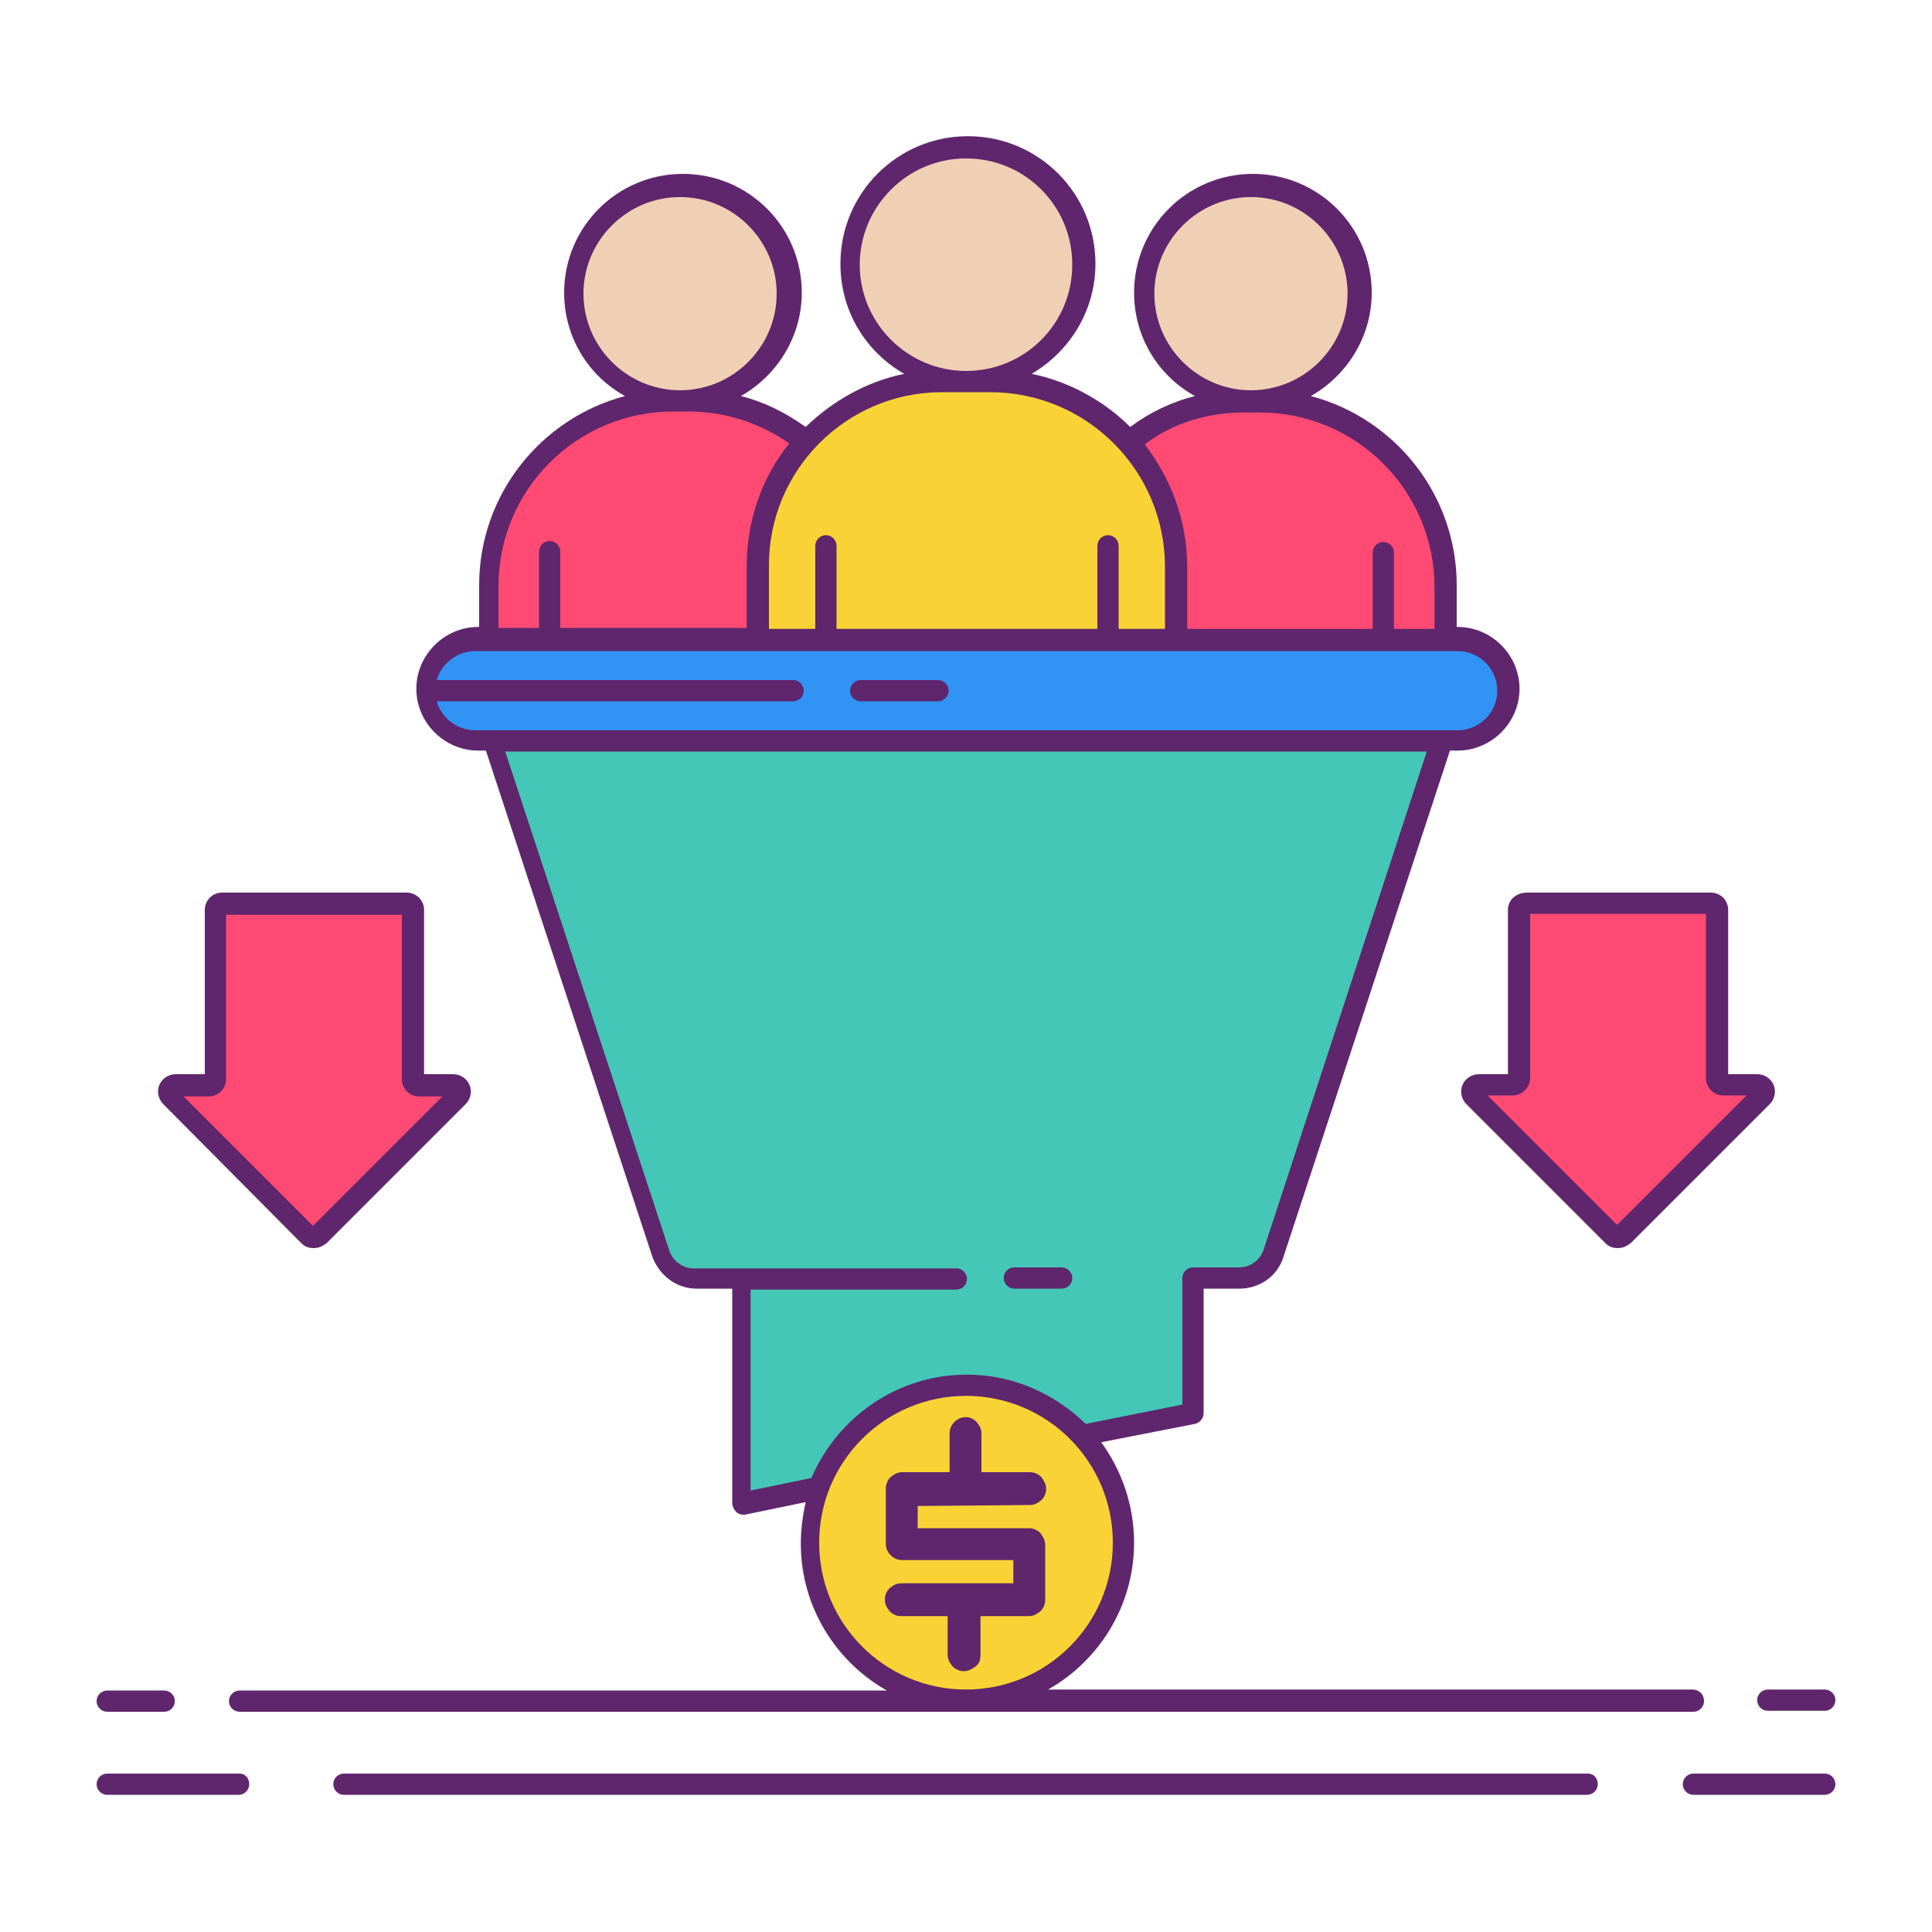 <?xml version="1.0" encoding="utf-8"?>
<!-- Generator: Adobe Illustrator 21.0.0, SVG Export Plug-In . SVG Version: 6.00 Build 0)  -->
<svg version="1.1" id="Layer_1" xmlns="http://www.w3.org/2000/svg" xmlns:xlink="http://www.w3.org/1999/xlink" x="0px" y="0px"
	 viewBox="0 0 200 200" style="enable-background:new 0 0 200 200;" xml:space="preserve">
<style type="text/css">
	.st0{fill:#FF4A73;}
	.st1{fill:#F0D0B4;}
	.st2{fill:#3193F3;}
	.st3{fill:#44C7B6;}
	.st4{fill:#F9D335;}
	.st5{fill:#5F266D;}
</style>
<g>
	<g>
		<path class="st0" d="M149.6,66.2h-40v-5.4c0-10.6,8.6-19.2,19.2-19.2h1.6c10.6,0,19.2,8.6,19.2,19.2V66.2z"/>
		<circle class="st1" cx="129.6" cy="30.4" r="11.2"/>
		<circle class="st1" cx="70.4" cy="30.4" r="11.2"/>
		<path class="st0" d="M90.4,66.2h-40v-5.4c0-10.6,8.6-19.2,19.2-19.2h1.6c10.6,0,19.2,8.6,19.2,19.2V66.2z"/>
		<path class="st2" d="M150.8,76.7H49.2c-2.9,0-5.3-2.4-5.3-5.3c0-2.9,2.4-5.3,5.3-5.3h101.7c2.9,0,5.3,2.4,5.3,5.3
			C156.1,74.3,153.7,76.7,150.8,76.7z"/>
		<path class="st3" d="M149.3,76.7H100H50.7l17.4,53.1c0.5,1.5,1.9,2.6,3.6,2.6h4.8v23.3l46.9-9.3v-14h4.8c1.6,0,3.1-1,3.6-2.6
			L149.3,76.7z"/>
		<circle class="st1" cx="100" cy="27.4" r="12.1"/>
		<path class="st4" d="M121.7,66.2H78.3v-7.5c0-10.6,8.6-19.2,19.2-19.2h5c10.6,0,19.2,8.6,19.2,19.2V66.2z"/>
		<circle class="st4" cx="100" cy="159.7" r="16.3"/>
		<g>
			<g>
				<path class="st0" d="M22.3,111.6V94.2c0-0.4,0.3-0.7,0.7-0.7h19c0.4,0,0.7,0.3,0.7,0.7v17.4c0,0.4,0.3,0.7,0.7,0.7h3.4
					c0.6,0,1,0.8,0.5,1.2L33,127.9c-0.3,0.3-0.7,0.3-1,0l-14.4-14.4c-0.4-0.4-0.1-1.2,0.5-1.2h3.4C22,112.3,22.3,112,22.3,111.6
					L22.3,111.6z"/>
			</g>
			<g>
				<path class="st0" d="M177.7,111.6V94.2c0-0.4-0.3-0.7-0.7-0.7h-19c-0.4,0-0.7,0.3-0.7,0.7v17.4c0,0.4-0.3,0.7-0.7,0.7h-3.4
					c-0.6,0-1,0.8-0.5,1.2l14.4,14.4c0.3,0.3,0.7,0.3,1,0l14.4-14.4c0.4-0.4,0.1-1.2-0.5-1.2h-3.4C178,112.3,177.7,112,177.7,111.6
					L177.7,111.6z"/>
			</g>
		</g>
	</g>
	<g>
		<g>
			<path class="st5" d="M106.6,155.8c0.5,0,0.8-0.2,1.2-0.5c0.3-0.3,0.5-0.7,0.5-1.2c0-0.4-0.2-0.8-0.5-1.2
				c-0.3-0.3-0.7-0.5-1.2-0.5h-5v-4c0-0.5-0.2-0.8-0.5-1.2c-0.3-0.3-0.7-0.5-1.1-0.5c-0.5,0-0.9,0.2-1.2,0.5
				c-0.3,0.3-0.5,0.7-0.5,1.2v4h-4.9c-0.5,0-0.8,0.2-1.2,0.5c-0.3,0.3-0.5,0.7-0.5,1.2v5.7c0,0.5,0.2,0.9,0.5,1.2
				c0.3,0.3,0.7,0.5,1.2,0.5h11.5v2.4H93.3c-0.5,0-0.8,0.2-1.2,0.5c-0.3,0.3-0.5,0.7-0.5,1.2s0.2,0.8,0.5,1.2
				c0.3,0.3,0.7,0.5,1.1,0.5h4.9v4c0,0.5,0.2,0.8,0.5,1.2c0.3,0.3,0.7,0.5,1.2,0.5c0.4,0,0.8-0.2,1.2-0.5s0.5-0.7,0.5-1.2v-4h5
				c0.5,0,0.8-0.2,1.2-0.5c0.3-0.3,0.5-0.7,0.5-1.2v-5.7c0-0.4-0.2-0.8-0.5-1.2c-0.3-0.3-0.7-0.5-1.2-0.5H95v-2.3L106.6,155.8
				L106.6,155.8z"/>
			<path class="st5" d="M24.8,183.6H11.1c-0.6,0-1.1,0.5-1.1,1.1s0.5,1.1,1.1,1.1h13.6c0.6,0,1.1-0.5,1.1-1.1S25.4,183.6,24.8,183.6
				z"/>
			<path class="st5" d="M188.9,183.6h-13.6c-0.6,0-1.1,0.5-1.1,1.1s0.5,1.1,1.1,1.1h13.6c0.6,0,1.1-0.5,1.1-1.1
				S189.5,183.6,188.9,183.6z"/>
			<path class="st5" d="M164.4,183.6H35.6c-0.6,0-1.1,0.5-1.1,1.1s0.5,1.1,1.1,1.1h128.7c0.6,0,1.1-0.5,1.1-1.1
				S165,183.6,164.4,183.6z"/>
			<path class="st5" d="M11.1,177.2H17c0.6,0,1.1-0.5,1.1-1.1c0-0.6-0.5-1.1-1.1-1.1h-5.9c-0.6,0-1.1,0.5-1.1,1.1
				C10,176.7,10.5,177.2,11.1,177.2z"/>
			<path class="st5" d="M181.9,176c0,0.6,0.5,1.1,1.1,1.1h5.9c0.6,0,1.1-0.5,1.1-1.1c0-0.6-0.5-1.1-1.1-1.1H183
				C182.4,174.9,181.9,175.4,181.9,176z"/>
			<path class="st5" d="M31.2,128.7c0.4,0.4,0.8,0.5,1.3,0.5c0.5,0,0.9-0.2,1.3-0.5l14.4-14.4c0.5-0.5,0.7-1.3,0.4-2
				c-0.3-0.7-1-1.1-1.7-1.1h-3v-17c0-1-0.8-1.8-1.8-1.8H23c-1,0-1.8,0.8-1.8,1.8v17h-3c-0.7,0-1.4,0.4-1.7,1.1s-0.1,1.5,0.4,2
				L31.2,128.7z M21.6,113.5c1,0,1.8-0.8,1.8-1.8v-17h18.2v17c0,1,0.8,1.8,1.8,1.8h2.4l-13.4,13.4l-13.4-13.4H21.6z"/>
			<path class="st5" d="M156.1,94.2v17h-3c-0.7,0-1.4,0.4-1.7,1.1c-0.3,0.7-0.1,1.5,0.4,2l14.4,14.4c0.4,0.4,0.8,0.5,1.3,0.5
				s0.9-0.2,1.3-0.5l14.4-14.4c0.5-0.5,0.7-1.3,0.4-2c-0.3-0.7-1-1.1-1.7-1.1h-3v-17c0-1-0.8-1.8-1.8-1.8h-19
				C156.9,92.4,156.1,93.2,156.1,94.2L156.1,94.2z M158.4,111.6v-17h18.2v17c0,1,0.8,1.8,1.8,1.8h2.4l-13.4,13.4l-13.4-13.4h2.4
				C157.5,113.5,158.4,112.6,158.4,111.6L158.4,111.6z"/>
			<path class="st5" d="M89.1,72.6h8c0.6,0,1.1-0.5,1.1-1.1c0-0.6-0.5-1.1-1.1-1.1h-8c-0.6,0-1.1,0.5-1.1,1.1
				C88,72.1,88.5,72.6,89.1,72.6z"/>
		</g>
		<g>
			<path class="st5" d="M175.2,174.9h-66.7c5.3-3,8.9-8.7,8.9-15.2c0-3.9-1.3-7.5-3.4-10.4l9.7-1.9c0.5-0.1,0.9-0.6,0.9-1.1v-12.9
				h3.7c2.1,0,4-1.3,4.6-3.4l17.2-52.3h0.8c3.5,0,6.4-2.9,6.4-6.4s-2.9-6.4-6.4-6.4h-0.1v-4.3c0-9.4-6.4-17.3-15.1-19.6
				c3.7-2.1,6.3-6.1,6.3-10.7c0-6.8-5.5-12.3-12.3-12.3c-6.8,0-12.3,5.5-12.3,12.3c0,4.6,2.5,8.6,6.3,10.7c-2.4,0.6-4.7,1.7-6.7,3.2
				c-2.7-2.7-6.3-4.7-10.2-5.5c3.9-2.3,6.6-6.5,6.6-11.4c0-7.3-5.9-13.2-13.2-13.2c-7.3,0-13.2,5.9-13.2,13.2
				c0,4.9,2.6,9.1,6.6,11.4c-3.9,0.8-7.4,2.8-10.2,5.5c-2.1-1.5-4.3-2.6-6.7-3.2c3.7-2.1,6.3-6.1,6.3-10.7c0-6.8-5.5-12.3-12.3-12.3
				s-12.3,5.5-12.3,12.3c0,4.6,2.5,8.6,6.3,10.7c-8.7,2.3-15.1,10.2-15.1,19.6v4.3h-0.1c-3.5,0-6.4,2.9-6.4,6.4s2.9,6.4,6.4,6.4h0.8
				l17.2,52.3c0.7,2,2.5,3.4,4.6,3.4h3.7v22.2c0,0.3,0.2,0.7,0.4,0.9c0.2,0.2,0.5,0.3,0.7,0.3c0.1,0,0.1,0,0.2,0l6.3-1.3
				c-0.3,1.4-0.5,2.8-0.5,4.3c0,6.5,3.6,12.2,8.9,15.2H24.8c-0.6,0-1.1,0.5-1.1,1.1c0,0.6,0.5,1.1,1.1,1.1h150.5
				c0.6,0,1.1-0.5,1.1-1.1C176.4,175.4,175.9,174.9,175.2,174.9L175.2,174.9z M119.5,30.4c0-5.5,4.5-10,10-10c5.5,0,10,4.5,10,10
				s-4.5,10-10,10C124,40.4,119.5,35.9,119.5,30.4z M128.8,42.7h1.6c10,0,18.1,8.1,18.1,18.1v4.3h-4.2v-7.9c0-0.6-0.5-1.1-1.1-1.1
				c-0.6,0-1.1,0.5-1.1,1.1v7.9h-19.2v-6.4c0-4.8-1.7-9.2-4.4-12.7C121.4,43.8,125,42.7,128.8,42.7z M89,27.4c0-6,4.9-11,11-11
				s11,4.9,11,11s-4.9,11-11,11C94,38.4,89,33.5,89,27.4z M97.5,40.6h5c10,0,18.1,8.1,18.1,18.1v6.4h-4.8v-8.6
				c0-0.6-0.5-1.1-1.1-1.1c-0.6,0-1.1,0.5-1.1,1.1v8.6h-27v-8.6c0-0.6-0.5-1.1-1.1-1.1s-1.1,0.5-1.1,1.1v8.6h-4.8v-6.4
				C79.5,48.7,87.6,40.6,97.5,40.6z M60.4,30.4c0-5.5,4.5-10,10-10c5.5,0,10,4.5,10,10s-4.5,10-10,10C64.9,40.4,60.4,35.9,60.4,30.4
				z M51.6,60.7c0-10,8.1-18.1,18.1-18.1h1.6c3.8,0,7.4,1.2,10.4,3.3c-2.8,3.5-4.4,7.9-4.4,12.7v6.4H58v-7.9c0-0.6-0.5-1.1-1.1-1.1
				c-0.6,0-1.1,0.5-1.1,1.1v7.9h-4.2V60.7z M49.2,75.6c-1.9,0-3.5-1.3-4-3h36.9c0.6,0,1.1-0.5,1.1-1.1c0-0.6-0.5-1.1-1.1-1.1H45.2
				c0.5-1.7,2.1-3,4-3h29.2h43.3h29.2c2.3,0,4.1,1.9,4.1,4.1c0,2.3-1.9,4.1-4.1,4.1h-1.6H50.7H49.2z M77.7,154.3v-20.8H99
				c0.6,0,1.1-0.5,1.1-1.1c0-0.6-0.5-1.1-1.1-1.1H76.6h-4.8c-1.1,0-2.1-0.7-2.5-1.8L52.3,77.8h95.4l-16.9,51.6
				c-0.4,1.1-1.4,1.8-2.5,1.8h-4.8c-0.6,0-1.1,0.5-1.1,1.1v13.1l-10,2c-3.2-3.1-7.5-5.1-12.3-5.1c-7.2,0-13.4,4.4-16.1,10.7
				L77.7,154.3z M84.8,159.7c0-8.4,6.8-15.2,15.2-15.2c8.4,0,15.2,6.8,15.2,15.2s-6.8,15.2-15.2,15.2S84.8,168.1,84.8,159.7
				L84.8,159.7z"/>
			<path class="st5" d="M105,133.4h4.9c0.6,0,1.1-0.5,1.1-1.1c0-0.6-0.5-1.1-1.1-1.1H105c-0.6,0-1.1,0.5-1.1,1.1
				C103.9,132.9,104.4,133.4,105,133.4z"/>
		</g>
	</g>
</g>
</svg>
